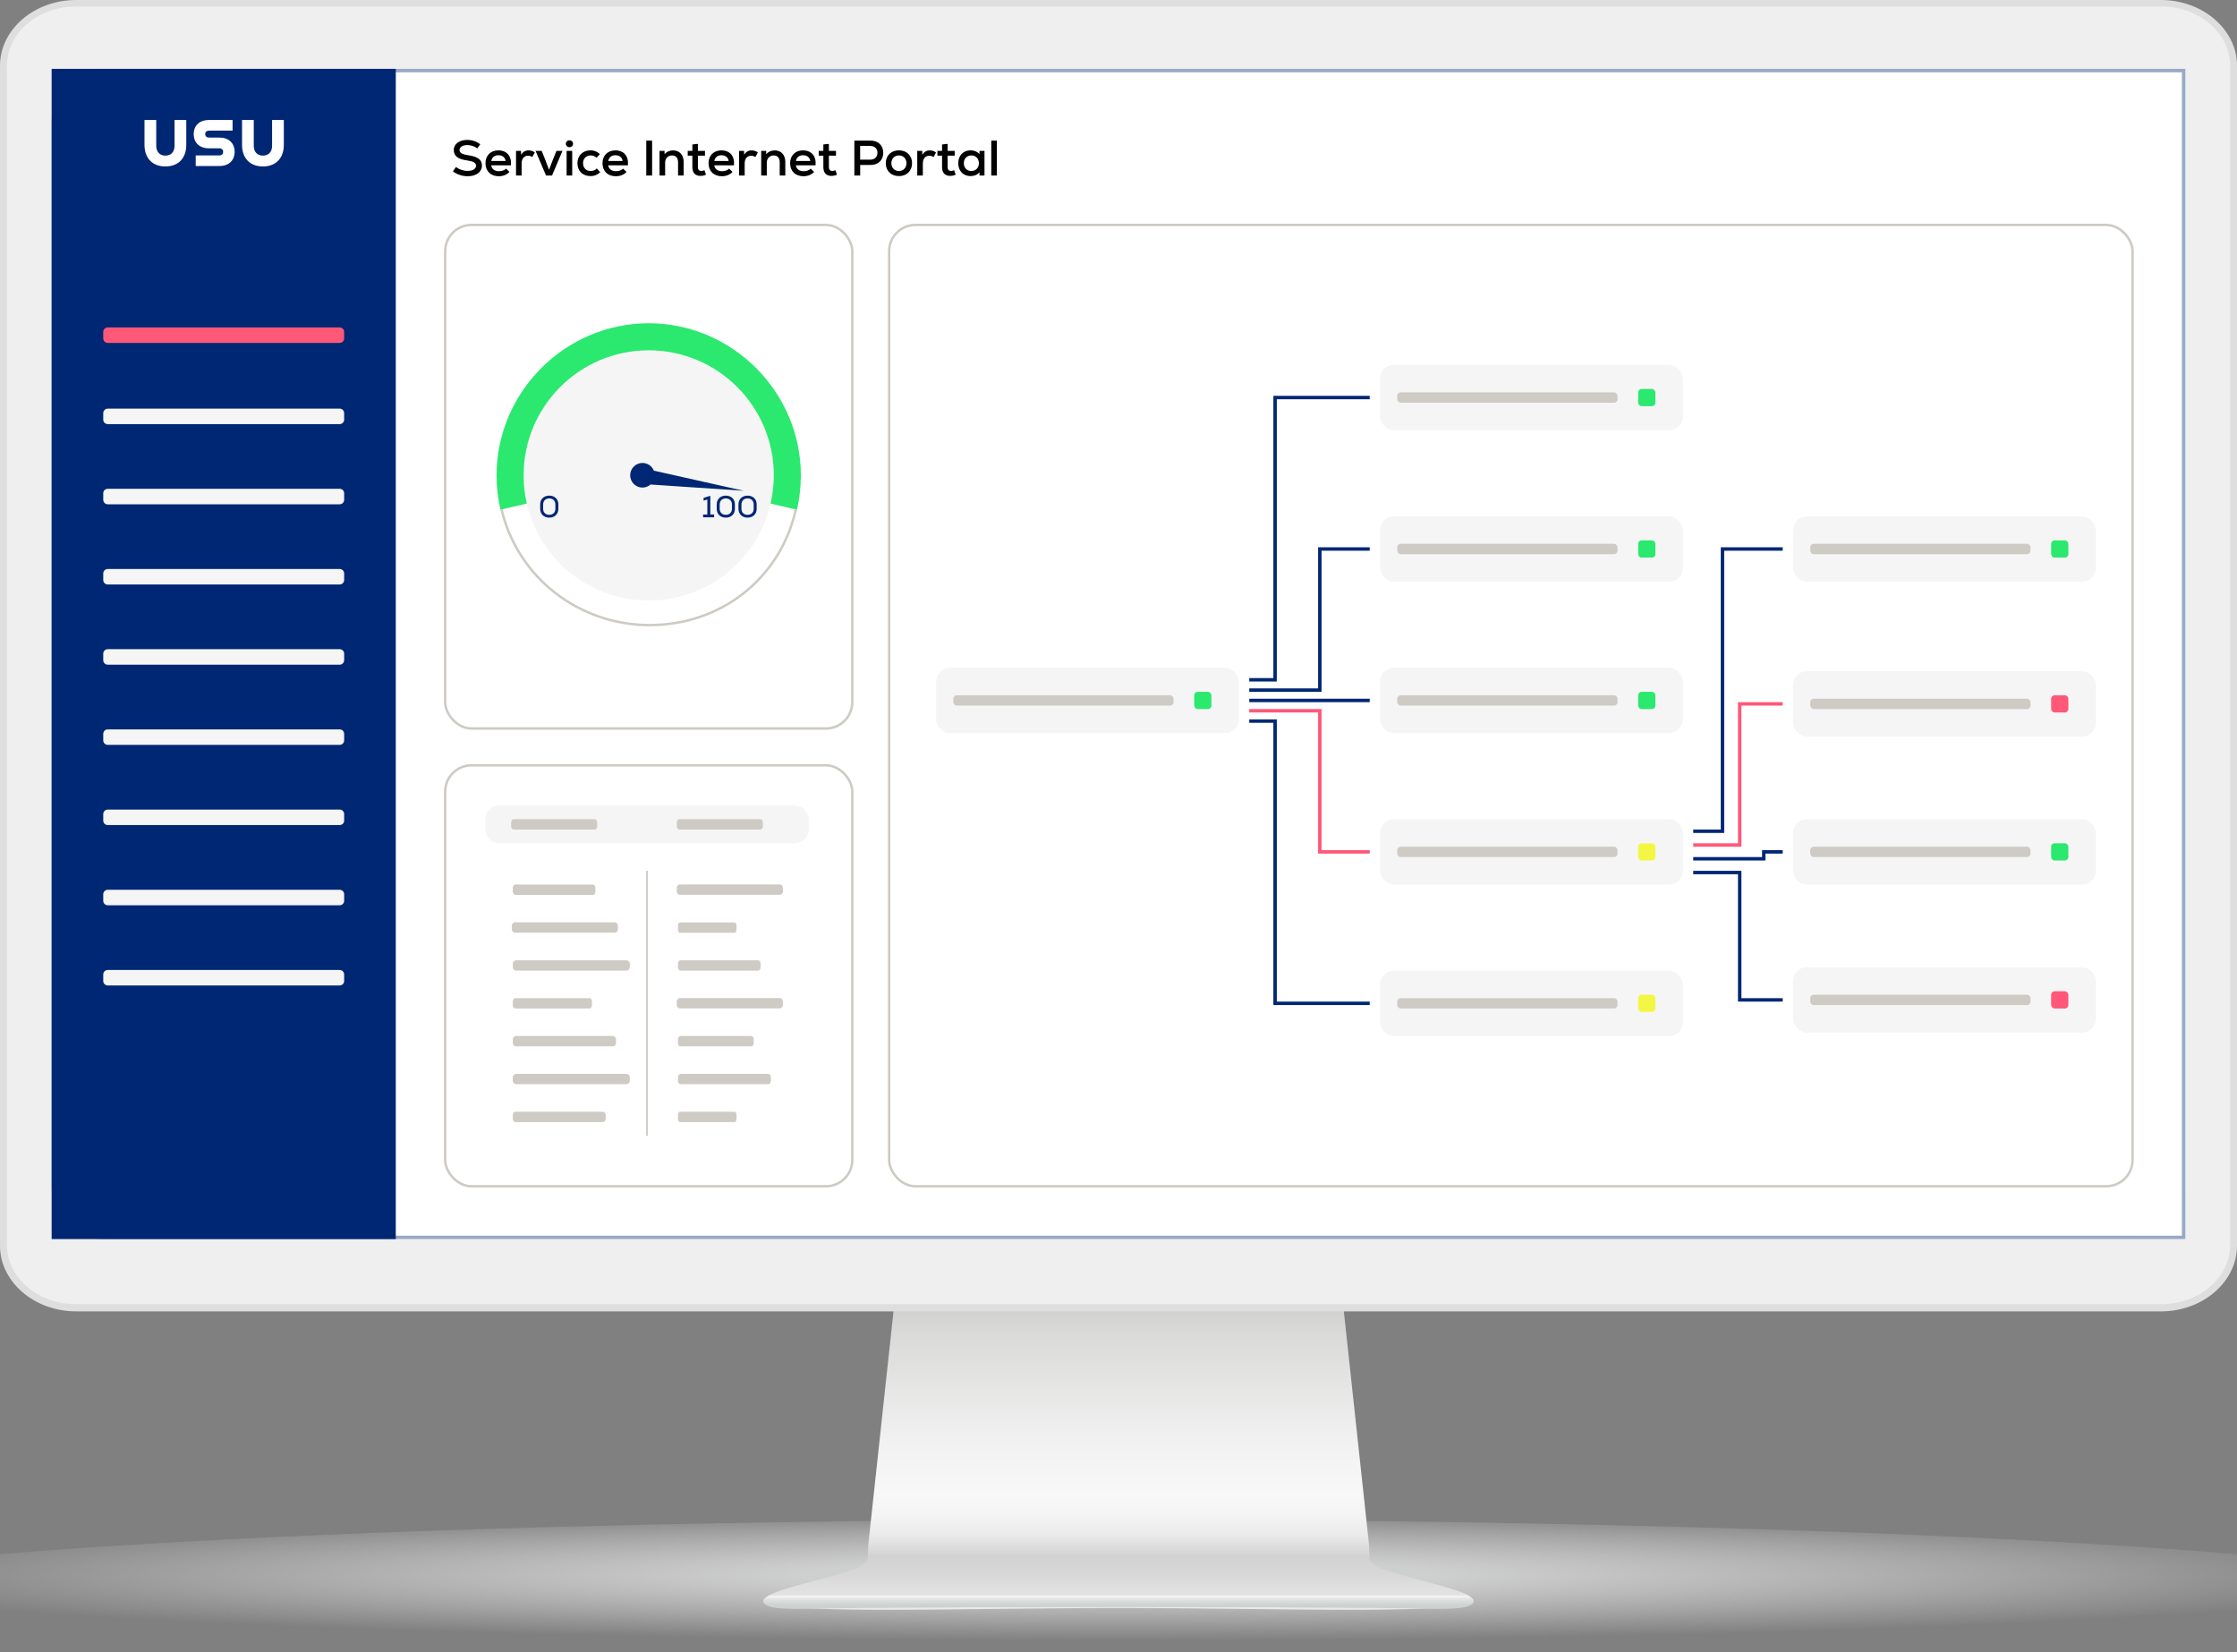 <svg width="650" height="480" viewBox="0 0 650 480" fill="none" xmlns="http://www.w3.org/2000/svg">
<rect x="0" y="0" width="650" height="480" fill="#808080" stroke="none"/>
<g id="Service internet Portal Monitor">
<g id="Monitor" clip-path="url(#clip0_498_15405)">
<g id="&#197;&#131;&#195;&#171;&#195;&#174;&#195;&#169; 1">
<g id="Group">
<g id="Group_2">
<path id="Vector" opacity="0.8" d="M712 462.521C712 473.165 538.758 480 325.038 480C111.318 480 -62 473.165 -62 462.521C-62 451.876 111.283 441.503 325.033 441.503C538.783 441.503 711.995 451.891 711.995 462.521H712Z" fill="url(#paint0_radial_498_15405)"/>
</g>
<g id="Group_3">
<g id="Group_4">
<path id="Vector_2" d="M427.72 464.342C426.396 462.586 419.12 460.819 412.646 459.063C404.107 456.809 397.798 455.118 397.949 452.684C397.889 452.684 397.834 448.559 397.773 448.559L390.036 376.899H260.064L252.321 448.559C252.261 448.559 252.206 452.684 252.151 452.684C252.296 455.123 245.983 456.809 237.438 459.063C230.975 460.819 223.693 462.586 222.375 464.342C220.188 469.476 276.166 467.183 325.042 467.178C373.929 467.183 429.907 469.481 427.71 464.342H427.72Z" fill="url(#paint1_linear_498_15405)"/>
<path id="Vector_3" d="M426.436 463.534H223.557C222.775 463.946 222.188 464.382 221.872 464.814C221.617 465.446 221.978 465.998 222.961 466.475C226.295 468.121 236.931 467.122 258.544 467.122C267.856 467.122 278.306 467.002 289.368 466.866C301.102 466.731 313.207 466.59 325.002 466.585C336.786 466.585 348.901 466.731 360.625 466.866C371.692 466.997 382.137 467.122 391.454 467.122C413.067 467.122 423.703 468.121 427.038 466.475C428.02 465.998 428.371 465.446 428.136 464.814C427.805 464.377 427.228 463.941 426.441 463.534H426.436Z" fill="#CECFCF"/>
<path id="Vector_4" d="M428.131 464.769C427.8 464.347 427.223 463.936 426.436 463.539H223.557C222.775 463.941 222.188 464.347 221.872 464.769C221.617 465.366 221.978 465.903 222.961 466.364C226.295 467.95 236.931 466.912 258.544 466.912H391.459C413.072 466.912 423.708 467.945 427.043 466.364C428.025 465.903 428.376 465.371 428.141 464.769H428.131Z" fill="url(#paint2_linear_498_15405)"/>
</g>
<g id="Group_5">
<path id="Vector_5" fill-rule="evenodd" clip-rule="evenodd" d="M0 19.073V361.923C0 372.422 9.95 381 22.113 381H627.877C640.04 381 650 372.422 650 361.923V19.073C650 8.582 640.045 0 627.877 0H22.113C9.945 0 0 8.582 0 19.073Z" fill="#DEDEDE"/>
<path id="Vector_6" fill-rule="evenodd" clip-rule="evenodd" d="M22.002 378.899C10.977 378.899 2.004 371.17 2.004 361.668V19.126C2.004 9.629 10.972 1.899 22.002 1.899H628.001C639.031 1.899 648.004 9.629 648.004 19.126V361.664C648.004 371.166 639.031 378.895 628.001 378.895H22.002V378.899Z" fill="#EEEFEE"/>
<path id="Vector_7" d="M635 20H15V360H635V20Z" fill="white"/>
</g>
</g>
</g>
</g>
</g>
<g id="Service Internet Portal">
<g id="Heading&#38;Background">
<path id="Vector_8" d="M620 20H30C21.716 20 15 26.716 15 35V345C15 353.284 21.716 360 30 360H620C628.284 360 635 353.284 635 345V35C635 26.716 628.284 20 620 20Z" fill="white"/>
<g id="Vector_9">
<path d="M635 20H30C21.716 20 15 26.715 15 35V345C15 353.284 21.716 360 30 360L635 360V20Z" fill="white"/>
<path d="M30 20.5H634.5V359.5H30C21.992 359.5 15.5 353.008 15.5 345V34.999C15.5 26.991 21.992 20.5 30 20.5Z" stroke="#002773" stroke-opacity="0.4"/>
</g>
<path id="IT Service Desk" d="M135.887 51.203C134.35 51.203 132.784 50.696 131.609 49.782L132.494 48.506C133.349 49.217 134.64 49.651 135.887 49.651C137.366 49.651 138.322 49.057 138.322 48.144C138.322 47.303 137.54 46.853 135.785 46.621C133.045 46.258 131.856 45.331 131.856 43.547C131.856 41.85 133.465 40.647 135.785 40.647C137.134 40.647 138.511 41.111 139.541 41.908L138.685 43.112C137.859 42.489 136.8 42.141 135.8 42.141C134.466 42.141 133.523 42.735 133.523 43.562C133.523 44.373 134.263 44.837 135.959 45.084C138.845 45.505 140.034 46.374 140.034 48.1C140.034 49.971 138.381 51.203 135.887 51.203ZM144.952 51.203C142.588 51.203 141.066 49.709 141.066 47.419C141.066 45.2 142.559 43.692 144.778 43.692C147.301 43.692 148.693 45.345 148.461 48.028H142.733C142.864 49.1 143.734 49.739 144.995 49.739C145.807 49.739 146.619 49.463 147.054 48.999L148.04 49.956C147.33 50.739 146.184 51.203 144.952 51.203ZM142.748 46.766H146.909C146.793 45.766 146.01 45.099 144.821 45.099C143.69 45.099 142.951 45.708 142.748 46.766ZM149.941 51V43.837H151.391L151.406 44.939C151.971 44.084 152.682 43.692 153.581 43.692C154.277 43.692 154.973 43.924 155.393 44.316L154.668 45.635C154.262 45.359 153.9 45.243 153.465 45.243C152.305 45.243 151.565 46.099 151.565 47.505V51H149.941ZM158.661 51L155.616 43.837H157.385L158.385 46.288L159.531 49.318L160.691 46.288L161.691 43.837H163.431L160.401 51H158.661ZM164.639 51V43.837H166.263V51H164.639ZM165.451 42.764C164.857 42.764 164.422 42.343 164.422 41.778C164.422 41.184 164.857 40.763 165.451 40.763C166.075 40.763 166.51 41.184 166.51 41.778C166.51 42.343 166.075 42.764 165.451 42.764ZM171.614 51.16C169.294 51.16 167.786 49.681 167.786 47.419C167.786 45.2 169.323 43.678 171.6 43.678C172.644 43.678 173.528 44.04 174.311 44.779L173.325 45.838C172.89 45.403 172.267 45.157 171.629 45.157C170.324 45.157 169.41 46.084 169.41 47.419C169.41 48.767 170.309 49.681 171.629 49.681C172.325 49.681 172.948 49.434 173.398 48.941L174.398 50.029C173.601 50.797 172.716 51.16 171.614 51.16ZM178.95 51.203C176.587 51.203 175.064 49.709 175.064 47.419C175.064 45.2 176.558 43.692 178.776 43.692C181.299 43.692 182.691 45.345 182.459 48.028H176.732C176.862 49.1 177.732 49.739 178.994 49.739C179.806 49.739 180.618 49.463 181.053 48.999L182.039 49.956C181.328 50.739 180.183 51.203 178.95 51.203ZM176.746 46.766H180.908C180.792 45.766 180.009 45.099 178.82 45.099C177.689 45.099 176.949 45.708 176.746 46.766ZM187.783 51V40.85H189.48V51H187.783ZM191.643 51V43.837H193.093L193.107 44.779C193.716 44.069 194.572 43.692 195.587 43.692C197.428 43.692 198.646 44.997 198.646 47.041V51H197.022V47.143C197.022 45.882 196.37 45.157 195.282 45.157C194.093 45.157 193.267 46.026 193.267 47.23V51H191.643ZM203.526 51.102C202.047 51.102 201.177 50.246 201.177 48.535V45.215H199.828V43.837H201.177V41.967L202.786 41.792V43.837H204.845V45.215H202.786V48.535C202.786 49.26 203.12 49.666 203.787 49.666C204.077 49.666 204.396 49.579 204.686 49.449L205.135 50.754C204.584 51 204.12 51.102 203.526 51.102ZM209.763 51.203C207.399 51.203 205.877 49.709 205.877 47.419C205.877 45.2 207.37 43.692 209.589 43.692C212.112 43.692 213.504 45.345 213.272 48.028H207.544C207.675 49.1 208.545 49.739 209.806 49.739C210.618 49.739 211.43 49.463 211.865 48.999L212.851 49.956C212.141 50.739 210.995 51.203 209.763 51.203ZM207.559 46.766H211.72C211.604 45.766 210.821 45.099 209.632 45.099C208.501 45.099 207.762 45.708 207.559 46.766ZM214.752 51V43.837H216.202L216.217 44.939C216.782 44.084 217.493 43.692 218.392 43.692C219.088 43.692 219.784 43.924 220.204 44.316L219.479 45.635C219.073 45.359 218.711 45.243 218.276 45.243C217.116 45.243 216.376 46.099 216.376 47.505V51H214.752ZM221.181 51V43.837H222.631L222.645 44.779C223.254 44.069 224.11 43.692 225.125 43.692C226.966 43.692 228.184 44.997 228.184 47.041V51H226.56V47.143C226.56 45.882 225.908 45.157 224.82 45.157C223.631 45.157 222.805 46.026 222.805 47.23V51H221.181ZM233.467 51.203C231.104 51.203 229.581 49.709 229.581 47.419C229.581 45.2 231.075 43.692 233.293 43.692C235.816 43.692 237.208 45.345 236.976 48.028H231.249C231.379 49.1 232.249 49.739 233.511 49.739C234.323 49.739 235.135 49.463 235.57 48.999L236.556 49.956C235.845 50.739 234.7 51.203 233.467 51.203ZM231.263 46.766H235.425C235.309 45.766 234.526 45.099 233.337 45.099C232.206 45.099 231.466 45.708 231.263 46.766ZM241.588 51.102C240.109 51.102 239.239 50.246 239.239 48.535V45.215H237.891V43.837H239.239V41.967L240.849 41.792V43.837H242.908V45.215H240.849V48.535C240.849 49.26 241.182 49.666 241.849 49.666C242.139 49.666 242.458 49.579 242.748 49.449L243.198 50.754C242.647 51 242.183 51.102 241.588 51.102ZM248.247 51V40.85H252.974C255.192 40.85 256.643 42.257 256.643 44.388C256.643 46.52 255.192 47.926 252.974 47.926H249.944V51H248.247ZM249.929 46.389H252.887C254.134 46.389 254.961 45.606 254.961 44.388C254.961 43.184 254.134 42.401 252.887 42.401H249.929V46.389ZM261.205 51.16C258.871 51.16 257.377 49.565 257.377 47.419C257.377 45.273 258.871 43.678 261.205 43.678C263.525 43.678 265.019 45.273 265.019 47.419C265.019 49.565 263.525 51.16 261.205 51.16ZM261.205 49.681C262.539 49.681 263.395 48.666 263.395 47.419C263.395 46.172 262.539 45.157 261.205 45.157C259.857 45.157 259.001 46.172 259.001 47.419C259.001 48.666 259.857 49.681 261.205 49.681ZM266.522 51V43.837H267.972L267.986 44.939C268.552 44.084 269.262 43.692 270.161 43.692C270.857 43.692 271.553 43.924 271.974 44.316L271.249 45.635C270.843 45.359 270.48 45.243 270.045 45.243C268.885 45.243 268.146 46.099 268.146 47.505V51H266.522ZM276.082 51.102C274.603 51.102 273.733 50.246 273.733 48.535V45.215H272.385V43.837H273.733V41.967L275.343 41.792V43.837H277.402V45.215H275.343V48.535C275.343 49.26 275.676 49.666 276.343 49.666C276.633 49.666 276.952 49.579 277.242 49.449L277.692 50.754C277.141 51 276.677 51.102 276.082 51.102ZM281.986 51.16C279.884 51.16 278.434 49.623 278.434 47.419C278.434 45.215 279.884 43.678 281.986 43.678C283.103 43.678 284.045 44.098 284.596 44.794L284.611 43.837H286.061V51H284.611L284.596 50.043C284.031 50.754 283.088 51.16 281.986 51.16ZM282.247 49.681C283.538 49.681 284.437 48.752 284.437 47.419C284.437 46.084 283.538 45.157 282.247 45.157C280.957 45.157 280.058 46.084 280.058 47.419C280.058 48.752 280.957 49.681 282.247 49.681ZM288.031 51V40.85H289.655V51H288.031Z" fill="black"/>
</g>
<path id="Vector 105" d="M492 245.5H505.5V204.5H518" stroke="#FF5879"/>
<path id="Vector 103" d="M492 253.5H505.5V290.5H518" stroke="#002773"/>
<path id="Vector 104" d="M492 249.5H512.5V247.5H518" stroke="#002773"/>
<path id="Vector 106" d="M492 241.5H500.5V159.5H518" stroke="#002773"/>
<path id="Vector 101" d="M363 209.5H370.5V291.5H397H398" stroke="#002773"/>
<g id="Navbar">
<path id="Vector_10" d="M115.001 360V20L15 20L15.002 360H115.001Z" fill="#002773"/>
<path id="Vector_11" d="M98.7 142.01H31.3C30.582 142.01 30 142.592 30 143.31V145.21C30 145.928 30.582 146.51 31.3 146.51H98.7C99.418 146.51 100 145.928 100 145.21V143.31C100 142.592 99.418 142.01 98.7 142.01Z" fill="#F5F5F5"/>
<path id="Vector_12" d="M98.7 95.13H31.3C30.582 95.13 30 95.712 30 96.43V98.33C30 99.048 30.582 99.63 31.3 99.63H98.7C99.418 99.63 100 99.048 100 98.33V96.43C100 95.712 99.418 95.13 98.7 95.13Z" fill="#FF5879"/>
<path id="Vector_13" d="M98.7 165.31H31.3C30.582 165.31 30 165.892 30 166.61V168.51C30 169.228 30.582 169.81 31.3 169.81H98.7C99.418 169.81 100 169.228 100 168.51V166.61C100 165.892 99.418 165.31 98.7 165.31Z" fill="#F5F5F5"/>
<path id="Vector_14" d="M98.7 188.61H31.3C30.582 188.61 30 189.192 30 189.91V191.81C30 192.528 30.582 193.11 31.3 193.11H98.7C99.418 193.11 100 192.528 100 191.81V189.91C100 189.192 99.418 188.61 98.7 188.61Z" fill="#F5F5F5"/>
<path id="Vector_15" d="M98.7 211.91H31.3C30.582 211.91 30 212.492 30 213.21V215.11C30 215.828 30.582 216.41 31.3 216.41H98.7C99.418 216.41 100 215.828 100 215.11V213.21C100 212.492 99.418 211.91 98.7 211.91Z" fill="#F5F5F5"/>
<path id="Vector_16" d="M98.7 235.21H31.3C30.582 235.21 30 235.792 30 236.51V238.41C30 239.128 30.582 239.71 31.3 239.71H98.7C99.418 239.71 100 239.128 100 238.41V236.51C100 235.792 99.418 235.21 98.7 235.21Z" fill="#F5F5F5"/>
<path id="Vector_17" d="M98.7 258.51H31.3C30.582 258.51 30 259.092 30 259.81V261.71C30 262.428 30.582 263.01 31.3 263.01H98.7C99.418 263.01 100 262.428 100 261.71V259.81C100 259.092 99.418 258.51 98.7 258.51Z" fill="#F5F5F5"/>
<path id="Vector_18" d="M98.7 118.72H31.3C30.582 118.72 30 119.302 30 120.02V121.92C30 122.638 30.582 123.22 31.3 123.22H98.7C99.418 123.22 100 122.638 100 121.92V120.02C100 119.302 99.418 118.72 98.7 118.72Z" fill="#F5F5F5"/>
<path id="Vector_19" d="M98.7 281.81H31.3C30.582 281.81 30 282.392 30 283.11V285.01C30 285.728 30.582 286.31 31.3 286.31H98.7C99.418 286.31 100 285.728 100 285.01V283.11C100 282.392 99.418 281.81 98.7 281.81Z" fill="#F5F5F5"/>
<path id="Vector_20" d="M45.398 34.86V42.36C45.398 44.08 46.368 45.21 48.058 45.21C49.748 45.21 50.718 44.09 50.718 42.36V34.86H54.128V42.1C54.128 45.96 51.808 48.36 48.058 48.36C44.308 48.36 41.988 45.96 41.988 42.1V34.86H45.398ZM56.868 45.15H63.678C64.468 45.15 64.838 44.76 64.838 44.12C64.838 43.48 64.468 43.09 63.678 43.09H60.698C57.998 43.09 56.288 41.48 56.288 38.97C56.288 36.46 57.998 34.86 60.698 34.86H67.578V37.95H60.788C60.038 37.95 59.628 38.32 59.628 38.96C59.628 39.6 60.038 39.97 60.788 39.97H63.768C66.468 39.97 68.178 41.6 68.178 44.11C68.178 46.62 66.468 48.23 63.768 48.23H56.868V45.14V45.15ZM73.738 34.86V42.36C73.738 44.08 74.708 45.21 76.398 45.21C78.088 45.21 79.058 44.09 79.058 42.36V34.86H82.468V42.1C82.468 45.96 80.148 48.36 76.398 48.36C72.648 48.36 70.328 45.96 70.328 42.1V34.86H73.738Z" fill="white"/>
</g>
<g id="Dial">
<rect id="Border" x="129.35" y="65.35" width="118.3" height="146.3" rx="7.65" stroke="#CECAC4" stroke-width="0.7"/>
<g id="Dial_2">
<g id="Dial_3">
<g id="Group_6">
<g id="Group_7">
<g id="Group_8">
<path id="Vector_21" d="M188.494 174.478C208.569 174.478 224.843 158.203 224.843 138.128C224.843 118.053 208.569 101.779 188.494 101.779C168.419 101.779 152.145 118.053 152.145 138.128C152.145 158.203 168.419 174.478 188.494 174.478Z" fill="#F5F5F5"/>
</g>
<g id="Group_9">
<path id="Vector_22" d="M188.494 93.919C164.238 93.919 144.285 113.872 144.285 138.128C144.285 141.478 144.668 144.809 145.415 148.07L153.078 146.302C152.469 143.669 152.144 140.938 152.144 138.128C152.144 118.057 168.423 101.779 188.494 101.779C208.565 101.779 224.843 118.057 224.843 138.128C224.843 140.938 224.509 143.679 223.91 146.312L231.573 148.08C232.329 144.818 232.703 141.478 232.703 138.128C232.703 113.872 212.75 93.919 188.494 93.919Z" fill="#2AE96E"/>
</g>
</g>
<g id="Group_10">
<path id="Vector_23" d="M156.957 147.854V146.528C156.957 145.025 158.038 143.993 159.6 143.993C161.162 143.993 162.242 145.025 162.242 146.528V147.854C162.242 149.357 161.162 150.389 159.6 150.389C158.038 150.389 156.957 149.357 156.957 147.854ZM161.378 147.854V146.528C161.378 145.506 160.661 144.809 159.6 144.809C158.539 144.809 157.822 145.506 157.822 146.528V147.854C157.822 148.876 158.539 149.573 159.6 149.573C160.661 149.573 161.378 148.876 161.378 147.854Z" fill="#002773"/>
</g>
<g id="Group_11">
<path id="Vector_24" d="M204.303 149.475H205.531V145.123L204.44 145.457V144.642L206.277 144.072H206.395V149.465H207.496V150.29H204.293V149.465L204.303 149.475Z" fill="#002773"/>
<path id="Vector_25" d="M208.254 147.854V146.528C208.254 145.025 209.335 143.993 210.897 143.993C212.459 143.993 213.539 145.025 213.539 146.528V147.854C213.539 149.357 212.459 150.389 210.897 150.389C209.335 150.389 208.254 149.357 208.254 147.854ZM212.675 147.854V146.528C212.675 145.506 211.958 144.809 210.897 144.809C209.836 144.809 209.118 145.506 209.118 146.528V147.854C209.118 148.876 209.836 149.573 210.897 149.573C211.958 149.573 212.675 148.876 212.675 147.854Z" fill="#002773"/>
<path id="Vector_26" d="M214.578 147.854V146.528C214.578 145.025 215.659 143.993 217.221 143.993C218.783 143.993 219.864 145.025 219.864 146.528V147.854C219.864 149.357 218.783 150.389 217.221 150.389C215.659 150.389 214.578 149.357 214.578 147.854ZM218.999 147.854V146.528C218.999 145.506 218.282 144.809 217.221 144.809C216.16 144.809 215.443 145.506 215.443 146.528V147.854C215.443 148.876 216.16 149.573 217.221 149.573C218.282 149.573 218.999 148.876 218.999 147.854Z" fill="#002773"/>
</g>
</g>
</g>
<path id="Vector_27" d="M145.734 147.984C150.407 167.885 168.317 181.609 188.778 181.609C209.291 181.609 226.552 168.317 231.169 148.325" stroke="#CECAC4" stroke-width="0.7"/>
<rect id="Rectangle 315" x="230.922" y="147.911" width="0.694" height="0.802" transform="rotate(14.053 230.922 147.911)" fill="#CECAC4"/>
<path id="Vector_28" d="M216.047 142.572L189.996 136.745C189.654 135.887 188.987 135.169 188.072 134.783C186.252 134.017 184.155 134.871 183.388 136.691C182.622 138.51 183.476 140.608 185.295 141.374C186.59 141.92 188.024 141.628 189.016 140.767L216.044 142.581L216.047 142.572Z" fill="#002773"/>
</g>
</g>
<g id="Dial_4">
<rect id="Border_2" x="129.35" y="222.35" width="118.3" height="122.3" rx="7.65" stroke="#CECAC4" stroke-width="0.7"/>
</g>
<g id="Diagram">
<g id="cards">
<g id="Card left">
<rect id="Rectangle 370" x="272" y="194" width="88" height="19" rx="4" fill="#F5F5F5"/>
<rect id="Rectangle 371" x="277" y="202" width="64" height="3" rx="1" fill="#CECAC4"/>
<rect id="Rectangle 372" x="347" y="201" width="5" height="5" rx="1" fill="#2AE96E"/>
</g>
<g id="card mid 1">
<rect id="Rectangle 374" x="401" y="106" width="88" height="19" rx="4" fill="#F5F5F5"/>
<rect id="Rectangle 375" x="406" y="114" width="64" height="3" rx="1" fill="#CECAC4"/>
<rect id="Rectangle 376" x="476" y="113" width="5" height="5" rx="1" fill="#2AE96E"/>
</g>
<g id="card mid 2">
<rect id="Rectangle 374_2" x="401" y="150" width="88" height="19" rx="4" fill="#F5F5F5"/>
<rect id="Rectangle 375_2" x="406" y="158" width="64" height="3" rx="1" fill="#CECAC4"/>
<rect id="Rectangle 376_2" x="476" y="157" width="5" height="5" rx="1" fill="#2AE96E"/>
</g>
<g id="card right 1">
<rect id="Rectangle 374_3" x="521" y="150" width="88" height="19" rx="4" fill="#F5F5F5"/>
<rect id="Rectangle 375_3" x="526" y="158" width="64" height="3" rx="1" fill="#CECAC4"/>
<rect id="Rectangle 376_3" x="596" y="157" width="5" height="5" rx="1" fill="#2AE96E"/>
</g>
<g id="card right 2">
<rect id="Rectangle 374_4" x="521" y="195" width="88" height="19" rx="4" fill="#F5F5F5"/>
<rect id="Rectangle 375_4" x="526" y="203" width="64" height="3" rx="1" fill="#CECAC4"/>
<rect id="Rectangle 376_4" x="596" y="202" width="5" height="5" rx="1" fill="#FF5879"/>
</g>
<g id="card right 3">
<rect id="Rectangle 374_5" x="521" y="238" width="88" height="19" rx="4" fill="#F5F5F5"/>
<rect id="Rectangle 375_5" x="526" y="246" width="64" height="3" rx="1" fill="#CECAC4"/>
<rect id="Rectangle 376_5" x="596" y="245" width="5" height="5" rx="1" fill="#2AE96E"/>
</g>
<g id="card right 4">
<rect id="Rectangle 374_6" x="521" y="281" width="88" height="19" rx="4" fill="#F5F5F5"/>
<rect id="Rectangle 375_6" x="526" y="289" width="64" height="3" rx="1" fill="#CECAC4"/>
<rect id="Rectangle 376_6" x="596" y="288" width="5" height="5" rx="1" fill="#FF5879"/>
</g>
<g id="card mid 3">
<rect id="Rectangle 374_7" x="401" y="194" width="88" height="19" rx="4" fill="#F5F5F5"/>
<rect id="Rectangle 375_7" x="406" y="202" width="64" height="3" rx="1" fill="#CECAC4"/>
<rect id="Rectangle 376_7" x="476" y="201" width="5" height="5" rx="1" fill="#2AE96E"/>
</g>
<g id="card mid 4">
<rect id="Rectangle 374_8" x="401" y="238" width="88" height="19" rx="4" fill="#F5F5F5"/>
<rect id="Rectangle 375_8" x="406" y="246" width="64" height="3" rx="1" fill="#CECAC4"/>
<rect id="Rectangle 376_8" x="476" y="245" width="5" height="5" rx="1" fill="#F3F743"/>
</g>
<g id="card mid 5">
<rect id="Rectangle 374_9" x="401" y="282" width="88" height="19" rx="4" fill="#F5F5F5"/>
<rect id="Rectangle 375_9" x="406" y="290" width="64" height="3" rx="1" fill="#CECAC4"/>
<rect id="Rectangle 376_9" x="476" y="289" width="5" height="5" rx="1" fill="#F3F743"/>
</g>
</g>
<rect id="border" x="258.35" y="65.35" width="361.3" height="279.3" rx="7.65" stroke="#CECAC4" stroke-width="0.7"/>
<g id="lines">
<path id="3" d="M363 200.5H383.5V159.5H398" stroke="#002773"/>
<line id="2" x1="363" y1="203.5" x2="398" y2="203.5" stroke="#002773"/>
<path id="1" d="M363 197.5H370.5V115.5H398" stroke="#002773"/>
</g>
</g>
<path id="Vector 100" d="M363 206.5H383.5V247.5H398" stroke="#FF5879"/>
<g id="second column">
<path id="Vector_29" d="M226.554 256.965H197.575C197.063 256.965 196.648 257.413 196.648 257.965V258.965C196.648 259.517 197.063 259.965 197.575 259.965H226.554C227.066 259.965 227.48 259.517 227.48 258.965V257.965C227.48 257.413 227.066 256.965 226.554 256.965Z" fill="#CECAC4"/>
<path id="Vector_30" d="M213.489 268H197.511C197.229 268 197 268.448 197 269V270C197 270.552 197.229 271 197.511 271H213.489C213.771 271 214 270.552 214 270V269C214 268.448 213.771 268 213.489 268Z" fill="#CECAC4"/>
<path id="Vector_31" d="M220.279 279H197.721C197.323 279 197 279.448 197 280V281C197 281.552 197.323 282 197.721 282H220.279C220.677 282 221 281.552 221 281V280C221 279.448 220.677 279 220.279 279Z" fill="#CECAC4"/>
<path id="Vector_32" d="M226.554 289.965H197.575C197.063 289.965 196.648 290.413 196.648 290.965V291.965C196.648 292.517 197.063 292.965 197.575 292.965H226.554C227.066 292.965 227.48 292.517 227.48 291.965V290.965C227.48 290.413 227.066 289.965 226.554 289.965Z" fill="#CECAC4"/>
<path id="Vector_33" d="M218.339 301H197.661C197.296 301 197 301.448 197 302V303C197 303.552 197.296 304 197.661 304H218.339C218.704 304 219 303.552 219 303V302C219 301.448 218.704 301 218.339 301Z" fill="#CECAC4"/>
<path id="Vector_34" d="M223.188 312H197.812C197.363 312 197 312.448 197 313V314C197 314.552 197.363 315 197.812 315H223.188C223.637 315 224 314.552 224 314V313C224 312.448 223.637 312 223.188 312Z" fill="#CECAC4"/>
<path id="Vector_35" d="M213.489 323H197.511C197.229 323 197 323.448 197 324V325C197 325.552 197.229 326 197.511 326H213.489C213.771 326 214 325.552 214 325V324C214 323.448 213.771 323 213.489 323Z" fill="#CECAC4"/>
</g>
<g id="fist column">
<path id="Vector_36" d="M172.279 257H149.721C149.323 257 149 257.448 149 258V259C149 259.552 149.323 260 149.721 260H172.279C172.677 260 173 259.552 173 259V258C173 257.448 172.677 257 172.279 257Z" fill="#CECAC4"/>
<path id="Vector_37" d="M178.628 267.965H149.649C149.138 267.965 148.723 268.413 148.723 268.965V269.965C148.723 270.517 149.138 270.965 149.649 270.965H178.628C179.14 270.965 179.555 270.517 179.555 269.965V268.965C179.555 268.413 179.14 267.965 178.628 267.965Z" fill="#CECAC4"/>
<path id="Vector_38" d="M181.978 279H150.022C149.458 279 149 279.448 149 280V281C149 281.552 149.458 282 150.022 282H181.978C182.542 282 183 281.552 183 281V280C183 279.448 182.542 279 181.978 279Z" fill="#CECAC4"/>
<path id="Vector_39" d="M171.309 290H149.691C149.31 290 149 290.448 149 291V292C149 292.552 149.31 293 149.691 293H171.309C171.69 293 172 292.552 172 292V291C172 290.448 171.69 290 171.309 290Z" fill="#CECAC4"/>
<path id="Vector_40" d="M178.098 301H149.902C149.404 301 149 301.448 149 302V303C149 303.552 149.404 304 149.902 304H178.098C178.596 304 179 303.552 179 303V302C179 301.448 178.596 301 178.098 301Z" fill="#CECAC4"/>
<path id="Vector_41" d="M181.978 312H150.022C149.458 312 149 312.448 149 313V314C149 314.552 149.458 315 150.022 315H181.978C182.542 315 183 314.552 183 314V313C183 312.448 182.542 312 181.978 312Z" fill="#CECAC4"/>
<path id="Vector_42" d="M175.188 323H149.812C149.363 323 149 323.448 149 324V325C149 325.552 149.363 326 149.812 326H175.188C175.637 326 176 325.552 176 325V324C176 323.448 175.637 323 175.188 323Z" fill="#CECAC4"/>
</g>
<path id="Divider" d="M188 253V330" stroke="#CECAC4" stroke-width="0.5" stroke-miterlimit="10"/>
<g id="Header">
<rect id="Rectangle 761" x="141" y="234" width="94" height="11" rx="4" fill="#F5F5F5"/>
<path id="Vector_43" d="M172.787 238H149.272C148.856 238 148.52 238.448 148.52 239V240C148.52 240.552 148.856 241 149.272 241H172.787C173.202 241 173.539 240.552 173.539 240V239C173.539 238.448 173.202 238 172.787 238Z" fill="#CECAC4"/>
<path id="Vector_44" d="M220.915 238H197.4C196.985 238 196.648 238.448 196.648 239V240C196.648 240.552 196.985 241 197.4 241H220.915C221.331 241 221.667 240.552 221.667 240V239C221.667 238.448 221.331 238 220.915 238Z" fill="#CECAC4"/>
</g>
</g>
</g>
<defs>
<radialGradient id="paint0_radial_498_15405" cx="0" cy="0" r="1" gradientUnits="userSpaceOnUse" gradientTransform="translate(325.017 457.519) scale(386.957 19.217)">
<stop offset="0.24" stop-color="#E1E2E2"/>
<stop offset="0.38" stop-color="#E5E5E5" stop-opacity="0.81"/>
<stop offset="0.81" stop-color="#F1F1F1" stop-opacity="0.23"/>
<stop offset="1" stop-color="#F6F6F6" stop-opacity="0"/>
</radialGradient>
<linearGradient id="paint1_linear_498_15405" x1="325.052" y1="376.899" x2="325.052" y2="467.694" gradientUnits="userSpaceOnUse">
<stop stop-color="#CCCCCB"/>
<stop offset="0.05" stop-color="#D2D2D1"/>
<stop offset="0.13" stop-color="#DBDBDA"/>
<stop offset="0.15" stop-color="#DCDCDB"/>
<stop offset="0.44" stop-color="#F0F0F0"/>
<stop offset="0.63" stop-color="#F8F8F8"/>
<stop offset="0.7" stop-color="#F4F4F4"/>
<stop offset="0.76" stop-color="#EAEAEB"/>
<stop offset="0.81" stop-color="#D9D9DA"/>
<stop offset="0.83" stop-color="#D2D2D3"/>
<stop offset="0.9" stop-color="#D9D9DA"/>
<stop offset="0.92" stop-color="#DEDEDE"/>
<stop offset="1" stop-color="#E9EAE9"/>
</linearGradient>
<linearGradient id="paint2_linear_498_15405" x1="325.002" y1="463.534" x2="325.002" y2="467.243" gradientUnits="userSpaceOnUse">
<stop offset="0.05" stop-color="#F3F4F3"/>
<stop offset="0.37" stop-color="#DEDFDF"/>
<stop offset="0.69" stop-color="#D2D3D3"/>
<stop offset="1" stop-color="#CECFCF"/>
</linearGradient>
<clipPath id="clip0_498_15405">
<rect width="650" height="480" fill="white"/>
</clipPath>
</defs>
</svg>
